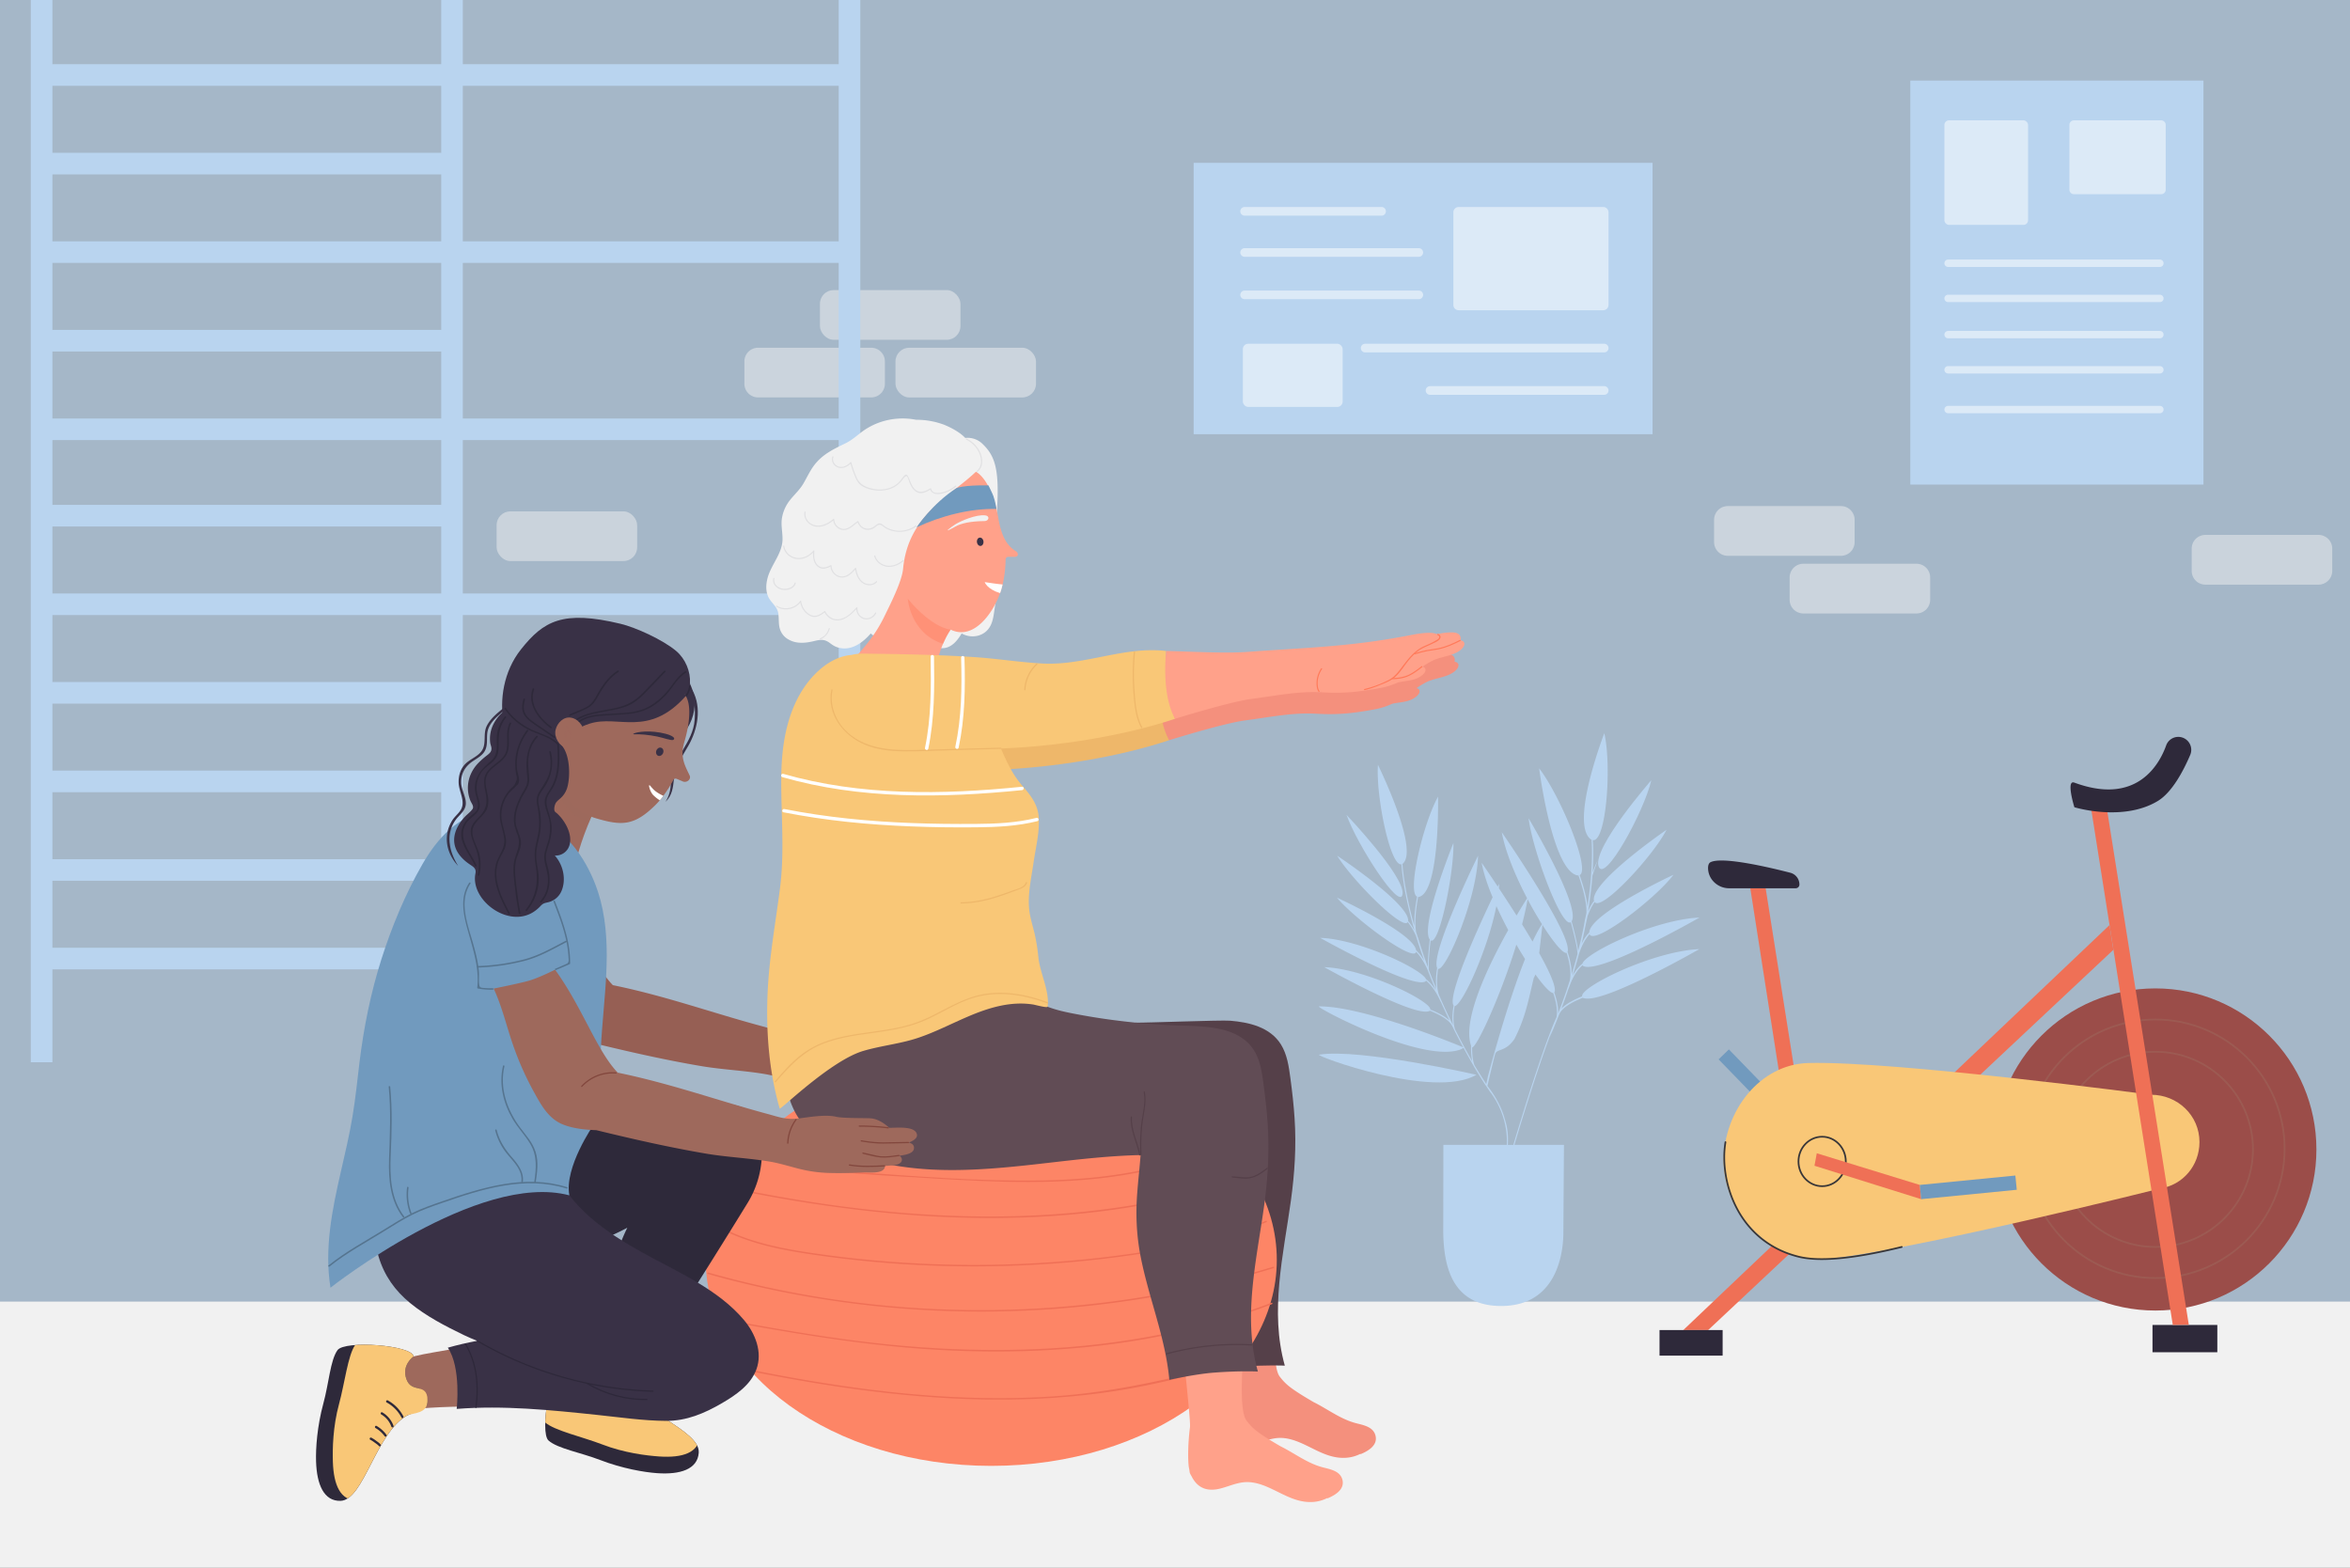 <svg xmlns="http://www.w3.org/2000/svg" xmlns:xlink="http://www.w3.org/1999/xlink" width="5478.2" height="3654.1" viewBox="0 0 5478.2 3654.1">
  <rect x="0" y="0" width="5478.2" height="3654.1" fill="#808080" stroke="none"/>
  <defs>
    <style>
      .cls-1 {
        fill: none;
      }

      .cls-2 {
        isolation: isolate;
      }

      .cls-12, .cls-3 {
        fill: #b9d4ef;
      }

      .cls-3 {
        opacity: 0.65;
      }

      .cls-14, .cls-4 {
        fill: #f1f1f1;
      }

      .cls-5 {
        fill: #719abe;
      }

      .cls-6 {
        fill: #ef7056;
      }

      .cls-7 {
        fill: #9b4d49;
      }

      .cls-28, .cls-31, .cls-8 {
        fill: #9e695c;
      }

      .cls-13, .cls-14, .cls-15, .cls-8 {
        opacity: 0.5;
      }

      .cls-31, .cls-8 {
        mix-blend-mode: multiply;
      }

      .cls-9 {
        fill: #2e293a;
      }

      .cls-10 {
        fill: #f9c777;
      }

      .cls-11 {
        fill: #383638;
      }

      .cls-13, .cls-23 {
        fill: #fff;
      }

      .cls-16 {
        fill: #965f54;
      }

      .cls-17 {
        fill: #eeb76a;
      }

      .cls-18 {
        fill: #f4907d;
      }

      .cls-19 {
        fill: #554049;
      }

      .cls-20 {
        fill: #fd8566;
      }

      .cls-21 {
        fill: #ffa18a;
      }

      .cls-22 {
        fill: #614c55;
      }

      .cls-24, .cls-27 {
        fill: #ff7a5a;
      }

      .cls-24 {
        opacity: 0.4;
      }

      .cls-25 {
        fill: #393146;
      }

      .cls-26 {
        fill: #e0e0e2;
      }

      .cls-29 {
        clip-path: url(#clip-path);
      }

      .cls-30 {
        clip-path: url(#clip-path-2);
      }

      .cls-31 {
        opacity: 0.2;
      }

      .cls-32 {
        fill: #55748f;
      }

      .cls-33 {
        fill: #2e283a;
      }

      .cls-34 {
        fill: #82473d;
      }
    </style>
    <clipPath id="clip-path">
      <path class="cls-1" d="M964.2,3161.8c-3.7-26.4-160.6-37.9-177.4-14.6s-20.1,77.2-33,124.3c-14.5,53.1-18,105-17,135.3,1.7,53.8,18.3,92.9,57.2,91.7,53.7-1.7,82.1-157.6,154.3-198.5,13.3-7.5,49.9-2.6,48.4-37.4-1.7-40.3-36.6-13.7-49.1-47.3S964.2,3161.8,964.2,3161.8Z"/>
    </clipPath>
    <clipPath id="clip-path-2">
      <path class="cls-1" d="M1311.1,3182.9c-26.6,1-53.9,156-32.4,175s74.7,27.8,120.3,45.4c51.4,19.8,102.7,28.6,132.9,30.7,53.7,3.7,94.3-8.9,97-47.7,3.7-53.6-148.5-97.6-181.8-173.6-6.2-14,2.4-49.9-32.3-52-40.3-2.3-17.4,35.1-52.1,44.1S1311.1,3182.9,1311.1,3182.9Z"/>
    </clipPath>
  </defs>
  <g class="cls-2">
    <g id="Layer_2" data-name="Layer 2">
      <g id="_Layer_" data-name="&lt;Layer&gt;">
        <rect class="cls-3" width="5478.2" height="3056.77"/>
        <rect class="cls-4" y="3034.1" width="5478.2" height="620.06"/>
        <g>
          <polygon class="cls-5" points="4162.3 2630.1 4006.3 2469.4 4030.3 2446.2 4186.2 2606.9 4162.3 2630.1"/>
          <polygon class="cls-6" points="4196.1 2812 4228.7 2783.3 4116 2070.6 4080.2 2070.6 4196.1 2812"/>
          <polygon class="cls-6" points="3924 3100.4 4917.6 2156.4 4926.5 2214.1 3982 3100.4 3924 3100.4"/>
          <path class="cls-7" d="M5399.9,2679.5c0,207.3-168.1,375.4-375.4,375.4S4649,2886.8,4649,2679.5,4817.1,2304,5024.5,2304,5399.9,2472.1,5399.9,2679.5Z"/>
          <path class="cls-8" d="M5024.5,2981.2c-167.3,0-303.4-136.1-303.4-303.4s136.1-303.3,303.4-303.3,303.3,136.1,303.3,303.3S5191.7,2981.2,5024.5,2981.2Zm0-602.7c-165.1,0-299.4,134.3-299.4,299.3s134.3,299.4,299.4,299.4,299.3-134.3,299.3-299.4S5189.6,2378.5,5024.5,2378.5Z"/>
          <path class="cls-8" d="M5024.5,2908.7c-126.6,0-229.6-102.9-229.6-229.5s103-229.5,229.6-229.5S5254,2552.6,5254,2679.2,5151,2908.7,5024.5,2908.7Zm0-455.1c-124.4,0-225.6,101.2-225.6,225.6s101.2,225.5,225.6,225.5S5250,2803.6,5250,2679.2,5148.8,2453.6,5024.5,2453.6Z"/>
          <rect class="cls-9" x="5017.8" y="3088.5" width="151.1" height="63.62"/>
          <path class="cls-10" d="M5014.6,2551.9s-598.5-79.2-799-74c-113,2.9-197.5,112.2-197.5,228.5,0,127.7,120.9,239.1,231.3,229.2,200-17.9,786.4-165.2,786.4-165.2h0c52.5-8,91.5-53.2,91.5-108.3C5127.3,2600.2,5076.4,2551.9,5014.6,2551.9Z"/>
          <polygon class="cls-6" points="5065.1 3088.5 5102.4 3088 4906.4 1853.2 4870.6 1858.9 5065.1 3088.5"/>
          <rect class="cls-9" x="3868.6" y="3100.4" width="147.1" height="59.62"/>
          <path class="cls-9" d="M4030.9,2070.6H4186a8.7,8.7,0,0,0,8.7-8.7h0a28.3,28.3,0,0,0-21.3-27.5c-46.8-12.1-156.9-38.2-185.5-24.8-5,2.3-6.5,8.5-6.1,16.1C3983.2,2051.1,4005.3,2070.6,4030.9,2070.6Z"/>
          <path class="cls-11" d="M4247.7,2767c-31.5,0-57.2-26.7-57.2-59.6s25.7-59.6,57.2-59.6,57.1,26.7,57.1,59.6S4279.2,2767,4247.7,2767Zm0-115.3c-29.4,0-53.2,25-53.2,55.7s23.8,55.7,53.2,55.7,53.1-25,53.1-55.7S4277,2651.7,4247.7,2651.7Z"/>
          <polygon class="cls-6" points="4235.2 2688.3 4475.2 2762.1 4478.5 2795.3 4229.8 2717.4 4235.2 2688.3"/>
          <polygon class="cls-5" points="4701.4 2773.4 4478.5 2795.3 4475.2 2762.1 4698.1 2740.2 4701.4 2773.4"/>
          <path class="cls-11" d="M4247.1,2937q-32.1,0-55.1-5.7c-143.5-36.1-186.8-179.2-171.6-269.3a1.9,1.9,0,0,1,2.2-1.6,2,2,0,0,1,1.7,2.3c-14.9,88.6,27.6,229.3,168.7,264.7,48.7,12.3,129.4,4.6,239.8-22.7a2,2,0,0,1,2.4,1.5,2,2,0,0,1-1.4,2.4C4357.1,2927.5,4294.6,2937,4247.1,2937Z"/>
          <path class="cls-9" d="M4835.7,1881.7s112.6,34.6,194.2-14.4c33.6-20.2,60.1-70.7,75.8-107.5a30.2,30.2,0,0,0-27.7-42.1h0a30,30,0,0,0-28.3,19.8c-15.7,43.8-68.1,140.8-214.1,86.8C4815.5,1816.8,4835.7,1881.7,4835.7,1881.7Z"/>
        </g>
        <g>
          <rect class="cls-12" x="4453.2" y="187.8" width="683.4" height="941.77"/>
          <rect class="cls-13" x="4532.7" y="280.5" width="195" height="243.69" rx="10.6"/>
          <path class="cls-13" d="M5038,452.7H4834.7a10.5,10.5,0,0,1-10.6-10.6v-151a10.6,10.6,0,0,1,10.6-10.6H5038a10.7,10.7,0,0,1,10.6,10.6v151A10.6,10.6,0,0,1,5038,452.7Z"/>
          <path class="cls-13" d="M5035,622.3H4541.3a8.7,8.7,0,0,1-8.6-8.7h0a8.7,8.7,0,0,1,8.6-8.6H5035a8.6,8.6,0,0,1,8.6,8.6h0A8.6,8.6,0,0,1,5035,622.3Z"/>
          <path class="cls-13" d="M5035,704.2H4541.3a8.6,8.6,0,0,1-8.6-8.6h0a8.7,8.7,0,0,1,8.6-8.6H5035a8.6,8.6,0,0,1,8.6,8.6h0A8.5,8.5,0,0,1,5035,704.2Z"/>
          <path class="cls-13" d="M5035,788.6H4541.3a8.6,8.6,0,0,1-8.6-8.6h0a8.7,8.7,0,0,1,8.6-8.6H5035a8.6,8.6,0,0,1,8.6,8.6h0A8.5,8.5,0,0,1,5035,788.6Z"/>
          <path class="cls-13" d="M5035,870.6H4541.3a8.7,8.7,0,0,1-8.6-8.6h0a8.6,8.6,0,0,1,8.6-8.6H5035a8.5,8.5,0,0,1,8.6,8.6h0A8.6,8.6,0,0,1,5035,870.6Z"/>
          <path class="cls-13" d="M5035,963.3H4541.3a8.7,8.7,0,0,1-8.6-8.6h0a8.6,8.6,0,0,1,8.6-8.6H5035a8.5,8.5,0,0,1,8.6,8.6h0A8.6,8.6,0,0,1,5035,963.3Z"/>
        </g>
        <g>
          <rect class="cls-12" x="2782.6" y="379.6" width="1069.8" height="632.54"/>
          <path class="cls-13" d="M3737.2,723.2H3400.4a12.4,12.4,0,0,1-12.4-12.4V494.9a12.5,12.5,0,0,1,12.4-12.4h336.8a12.5,12.5,0,0,1,12.5,12.4V710.8A12.4,12.4,0,0,1,3737.2,723.2Z"/>
          <rect class="cls-13" x="2897.3" y="801.3" width="232.6" height="147.28" rx="12.4"/>
          <path class="cls-13" d="M3220.6,502.7H2901.4a10.1,10.1,0,0,1-10.1-10.1h0a10.1,10.1,0,0,1,10.1-10.1h319.2a10.1,10.1,0,0,1,10.1,10.1h0A10.1,10.1,0,0,1,3220.6,502.7Z"/>
          <path class="cls-13" d="M3307.4,598.6h-406a10.1,10.1,0,0,1-10.1-10.1h0a10.1,10.1,0,0,1,10.1-10h406a10.1,10.1,0,0,1,10.1,10h0A10.1,10.1,0,0,1,3307.4,598.6Z"/>
          <path class="cls-13" d="M3307.4,697.4h-406a10.1,10.1,0,0,1-10.1-10h0a10.1,10.1,0,0,1,10.1-10.1h406a10.1,10.1,0,0,1,10.1,10.1h0A10.1,10.1,0,0,1,3307.4,697.4Z"/>
          <path class="cls-13" d="M3739.6,821.5H3182.4a10.1,10.1,0,0,1-10.1-10.1h0a10.1,10.1,0,0,1,10.1-10.1h557.2a10.1,10.1,0,0,1,10.1,10.1h0A10.1,10.1,0,0,1,3739.6,821.5Z"/>
          <path class="cls-13" d="M3739.6,920.3h-406a10.1,10.1,0,0,1-10.1-10.1h0a10.1,10.1,0,0,1,10.1-10.1h406a10.2,10.2,0,0,1,10.1,10.1h0A10.1,10.1,0,0,1,3739.6,920.3Z"/>
        </g>
        <g>
          <g>
            <g>
              <path class="cls-12" d="M3434.7,2483.7v.2h0c10,17.2,25.5,41.5,25.5,41.5,1.4,2.2,11.1,16.2,13.4,19.8,0,0,42.3,49.7,39,123.5H3364.7l-.3,205.7c1.7,75.5,19.3,169.9,134.9,169.9,117.5,0,143.4-100.9,145.1-165.8l1.4-209.8H3530.4c3.5-12.2,51.5-173.5,87-264.8l-4.8,14q9.6-21.9,18-43.1h0c1.4-3.6,4-9.9,3.9-10h.1c7.4-18.4,37.9-32.1,55-38.9,1.5,1,4.1,1.3,7.5,1.7,53.8,5.7,264.3-115.2,264.3-115.2-110.1,5-278.4,88.7-273.2,110.1-13.9,5.6-36.2,15.8-48.4,28.7,6.2-16.4,11.8-32.4,17-47.8h.4c10.2-31.4,24-46.7,31.8-53.3,1.1,1.9,3.9,3.1,8.6,3.6,53.8,5.7,264.2-114.9,264.2-114.9-105.8,4.8-265.6,82.5-273,107.5-5.3,4-14.1,12.4-22.8,28.4,5.1-16.4,9.6-32.2,13.7-47.3h.1c.1-.4.1-.8.2-1.3l.6-2.2h.1c7.6-23.3,17.1-37.7,24.8-46.3,10.2,27.1,153.9-83,195.6-138.5,0,0-191.7,89.2-196.1,133.2a4.9,4.9,0,0,0-.1,1.2c-5.6,5.9-11.6,13.1-18,26.6,5.3-22,8.7-41.4,13.6-62.6-.1,0-.3.2-.1-.5,4.7-13.7,10.2-24.7,17-34.4,16,22.7,136-106.9,167.5-168.3,0,0-172.1,117.9-169.5,163a18.2,18.2,0,0,0,.8,4.5l-1.2-.9a130.9,130.9,0,0,0-12.9,23.2c.3-1.4.5-2.9.7-4.3,4.8-29.8,7.7-56.2,9.3-78.4l11.9-35a255.5,255.5,0,0,0-11.4,27.5c2.9-45.5.6-72.3.3-75.5,31.6,5.6,44.5-172.9,27-249.3,0,0-75.1,194.4-36.6,242.4,2.8,3.5,5.6,5.7,8.2,6.6H3710c.1.9,3.3,35.5-2.1,95.7h0c-1.6,17.6-3.9,37.3-7.3,59-2.4-25-11.9-54.9-18.2-72.8,26.2-12.3-44.8-184.6-94.4-249,0,0,27.6,218,82,247,3.9,2,7,2.8,9.6,2.7,7.6,21.7,19.8,60.9,18.6,87.1-.7,4.2-2,9.6-2.8,13.9l-.6,1.3h.1c-3.2,20.5-9.1,46.8-15.9,73.5-2.3-18.4-10.3-50.7-15.3-68.8.3-.5.7-1.4,1-2,16.9-39.6-101.3-238.3-101.3-238.3,8.7,73.1,76.8,257,98.3,242.3,6.1,22.4,16.3,62.1,15.5,74.7-4,15.1-8.4,30.7-13.4,46.9.2-19.5-5.4-40-9.7-52.6a13,13,0,0,0,.8-5.8c-1-51.8-154-272.9-154-272.9,8.1,45.5,32.3,102.9,59,153.9-3.9,6.1-12.9,20.5-24.5,40.2-14.5-22.9-28.8-44.7-41.3-63.6.3-3.5.5-7,.6-10.3l-3.2,6.4c-21.8-32.9-37.5-55.5-37.5-55.5,4.2,23.7,13.4,51.5,25.5,80.5-30.8,64.6-97.2,209.4-92.9,246.5.4,2.9,1,4.8,2,5.9-1.8,9.3-4.4,28.2-1.6,45.4-12.2-24.6-23.1-48.3-32.9-71.1-6.4-20-4-45.1-1.6-59.9,17.8,5.2,90.2-161.9,93.1-263.8,0,0-102.5,208-96.8,256.3a18.1,18.1,0,0,0,1.4,5.4c-2,11.7-4.2,30.9-1.6,49.1-6.3-15-12-29.5-17.4-43.5-2.3-11.7,1.4-48.9,3.8-69.8,20.2,13.4,54.9-158.8,53.1-227,0,0-75.7,186.6-56.2,223.3l1.1,1.8c-2,16.9-4.8,46.9-4.4,64.1-9.2-24.7-16.9-47.8-23-68.5h0l-.5-.9c-1.2-4-2.9-8.8-4-12.7-4.4-24.3,1-61,4.8-81.4,2.2.2,4.7-.7,7.8-2.6,42.8-27.7,38.6-231.1,38.6-231.1-34.1,60.6-72.8,222-48.9,233.1-3.1,16.8-7.4,44.7-6.3,68.1-25-89.5-27.6-142.8-27.7-143.9h-1.2c2.1-.9,4.1-3,6.1-6.3,26.7-45.2-62.1-225.2-62.1-225.2-5.2,71.4,28.5,237.5,54.8,231.8.2,4.5,3.5,60.1,29.1,150.2l1.2,3.9a145.4,145.4,0,0,0-14-21.3l-.9.7a13.2,13.2,0,0,0,.2-4.1c-3.6-42-165.4-149.4-165.4-149.4,34.7,56.8,153.7,176,164.5,154.6a156.5,156.5,0,0,1,19.1,32.1c.2.6.4.9.3.9h0c6.3,20.6,11.9,37.2,19.2,57.6a111.6,111.6,0,0,0-19.1-25l-.3-1.2c-9.3-40.9-184.3-121.3-184.3-121.3,42.7,51.1,179.3,151.7,184.6,126.3,7.6,7.9,17.6,21.2,27.1,42.8h0l.8,2a3.4,3.4,0,0,0,.4,1.2h0c5.4,14,11.3,28.7,17.7,43.9-9.4-14.8-18-22.5-23-26.2-9.6-23.1-155.8-93.3-246.7-96.2,0,0,194.9,109.4,240.1,103.3,3.9-.6,6.1-1.8,6.8-3.5,7.5,6,21.3,20.1,34,49.2l.3-.2c6.4,14.4,13.2,29.1,20.6,44.3-12.1-11.8-32.4-21-45-26,1.7-20-152.6-95.7-247.2-98.8,0,0,195,109.5,240.2,103.4,2.8-.3,4.8-.9,6-1.9,15.5,6.2,43.4,18.8,51.7,35.1h.1c1.1,2.4,3.1,6.4,4.8,9.8.1.1-.1-.1,0,.1h0q10,19.8,21.1,40.3c-18.8-7.8-232.9-96.1-336.2-95.4-12.3.1,243.7,135.9,331.8,99.7l5-3.2Q3422.6,2462.7,3434.7,2483.7Zm81.2-315.7c-46.2,82.5-107.8,209.7-86.6,269.5-.3,10.4,0,24,2.7,36.4-14.6-25.5-27.9-50.4-40-74.4-6.2-18.3-3.1-42.9-1.1-54.3,17.1-.2,77.5-131.4,97.4-233.2C3496.7,2130.7,3506.1,2149.6,3515.9,2168Zm45.2-71.7c11,20.9,22.5,40.6,33.5,58-7.2,10.8-14.6,24.6-22,40.6-7.8-13.2-16-26.8-24.4-40.2C3553.4,2134.5,3557.8,2114.9,3561.1,2096.3Zm62.2,217.1c.9-1.2,1.4-3.2,1.3-6.3-.3-15.3-15.4-47.5-36.5-85.3l7.6-65.7c25.5,40.3,48.1,67.3,56.2,65,5.1,15.8,11.9,42.7,7.6,64.2q-11.7,36.9-27.1,76.8C3632.9,2343.5,3626.8,2323.4,3623.3,2313.4Zm-116.9,289.7c-7-22.6-19.8-47.4-39-71.9,0,0,16.1-69.2,18.4-75.1,4.7-12,23.5-3.6,44.7-34.3,24.7-48.6,31.8-86.3,44.7-141.4l4.2-8.7c18.9,26.3,34.4,43,41.3,43,4.1,11.7,11.2,36.5,7.9,56-36.5,80.6-100.1,295.5-100.8,297.9l.3.2h-13c1.2-24.4-1.1-41.3-7-59.7Zm-74.6-161.5c10.6.1,66.3-119.7,103-239.6,6.8,11.7,13.6,22.9,20.3,33.5-40.5,101.2-78.5,243.4-86.8,274.6-1.5,8.1-2,9.8-3.7,16.9-9.4-15-19.1-29.8-27.6-44.4C3432.6,2469.9,3431.6,2454,3431.8,2441.6Z"/>
              <path class="cls-12" d="M3849.5,1818.7c-16.8,72.7-110.5,244.5-123.2,199.9S3849.5,1818.7,3849.5,1818.7Z"/>
            </g>
            <path class="cls-12" d="M3269.6,2084c-5.2,41.8-107-116.9-130.6-184.4C3139,1899.6,3274.8,2042.2,3269.6,2084Z"/>
          </g>
          <path class="cls-12" d="M3074.9,2458.5c94.9-15.4,366.9,46.9,366.9,46.9C3342,2563.6,3063.4,2460.3,3074.9,2458.5Z"/>
        </g>
        <rect class="cls-14" x="1157.7" y="1192" width="327.6" height="115.86" rx="32"/>
        <path class="cls-14" d="M5404.8,1362.8H5141.1a31.9,31.9,0,0,1-31.9-32v-51.9a31.9,31.9,0,0,1,31.9-32h263.7a32,32,0,0,1,32,32v51.9A32,32,0,0,1,5404.8,1362.8Z"/>
        <g class="cls-15">
          <rect class="cls-4" x="1911.4" y="676.2" width="327.6" height="115.86" rx="32"/>
          <path class="cls-4" d="M2030.9,926.4H1767.2a31.9,31.9,0,0,1-31.9-31.9V842.6a31.9,31.9,0,0,1,31.9-32h263.7a31.9,31.9,0,0,1,31.9,32v51.9A31.9,31.9,0,0,1,2030.9,926.4Z"/>
          <rect class="cls-4" x="2087.5" y="810.6" width="327.6" height="115.86" rx="32"/>
        </g>
        <g class="cls-15">
          <path class="cls-4" d="M4291.5,1295.6H4027.8a32,32,0,0,1-32-32v-51.9a32,32,0,0,1,32-32h263.7a31.9,31.9,0,0,1,31.9,32v51.9A31.9,31.9,0,0,1,4291.5,1295.6Z"/>
          <path class="cls-4" d="M4467.6,1430H4203.9a32,32,0,0,1-32-32v-51.9a32,32,0,0,1,32-32h263.7a31.9,31.9,0,0,1,31.9,32V1398A31.9,31.9,0,0,1,4467.6,1430Z"/>
        </g>
        <path class="cls-12" d="M122.2,2476.1V2259.6h906.4v216.5h50.3V1433.7h876.2v166.2h50.4V0h-50.4V149.6H1078.9V0h-50.3V149.6H122.2V0H71.8V2476.1ZM1078.9,200h876.2V562.6H1078.9Zm0,412.9h876.2V975.5H1078.9Zm0,412.9h876.2v357.6H1078.9ZM122.2,200h906.4V356.1H122.2Zm0,206.5h906.4V562.6H122.2Zm0,206.4h906.4V769H122.2Zm0,206.5h906.4V975.5H122.2Zm0,206.4h906.4v151.1H122.2Zm0,201.5h906.4v156.1H122.2Zm0,206.4h906.4v156.1H122.2Zm0,206.5h906.4v156.1H122.2Zm0,206.5h906.4v156.1H122.2Zm0,206.4h906.4v156.1H122.2Z"/>
        <g>
          <path class="cls-16" d="M2124.5,2436.1c-9-15.8-49.2-10.9-63-11.2,0,0-19.4-19.5-41.6-22-10.8-1.2-65.3.2-82.3-3.8-24.8-5.7-60.3.5-85.3,3.7-31.5,4-46.5-2.8-76.8-10.9-55.2-14.8-109.7-31.8-164.4-48.1-60.3-18-120.9-34.9-182.5-47.4-48.4-49.9-82.9-153.1-146.1-240.1,0,0-38.7,19.6-62.4,26.1s-80.8,18-80.8,18c19.9,42.3,29.9,87.3,45.1,131.2a716.5,716.5,0,0,0,49.7,111.4c17,30.7,34.3,62,68.8,75,23.5,8.8,49.8,11.4,75.8,12.4,84.6,20.6,169.7,40.1,255.5,54.6,49.2,8.4,99.3,10.3,148.5,18.6,23.8,4.1,46.7,11.4,70.1,17.2a321,321,0,0,0,68.3,9.4c27.3.8,54.7-.2,82-1.3,12-.5,44.8,4.2,48.3-12.9a3,3,0,0,0-.2-2.1l11.8-1c6.4-.6,13.2-.7,19.3-3.2s10.2-7.1,8.2-13.2a11.5,11.5,0,0,0-5.5-6.5c13-1.8,31.8-4.7,33.9-15.8,1.7-9-4.4-13.2-11.7-14.9C2118.8,2454.6,2130.9,2447.3,2124.5,2436.1Z"/>
          <g>
            <g>
              <path class="cls-17" d="M2324.7,1794.3c129.9-5.1,281.5-29.2,400.8-68.9-29.3-70.9-20.7-158-20.7-158-97.5-11.6-190.4,34.2-287.7,29.2-30.8-1.6-61.6-5.2-92.4-8.6Z"/>
              <path class="cls-18" d="M3397.8,1545.6c-1.9-2-4.5-2.7-7.2-3.1a13.2,13.2,0,0,0,0-9c-3.5-8.9-14.4-9.6-22.5-9.5a163,163,0,0,0-31.9,4.1l-.7-.3c-10.2-3.8-23.1-2.8-33.7-1.8s-23.3,3.5-34.9,5.8c-24.4,4.7-48.8,8.7-73.4,12.3-100.1,14.6-199.7,18-300.6,25.5-51.7,3.8-136.3-1.2-188.1-2.2,0,0-12.4,99.3,20.7,158,0,0,126.4-39.3,176.3-46,65.1-8.7,111.6-18.7,166.9-15.7,51.2,2.8,85.7-.9,136.8-10.4a170.6,170.6,0,0,0,39.9-12.8l4.3-.9c13.7-2.5,28.5-3.3,41.3-9.2,6.3-2.9,21.9-13,17.6-22-1.3-2.5-3.7-3.8-6.5-4.3a181.9,181.9,0,0,1,24.3-14.6c20.6-9.8,46.1-9.9,64.4-24.4C3395.8,1561.1,3403.8,1552.1,3397.8,1545.6Z"/>
            </g>
            <path class="cls-18" d="M3206.7,3347.4c-4.8-22.1-29.4-25.5-46.8-30.2-35.8-9.6-64.6-32.5-97.8-48.9-55.6-32.5-65.1-41.8-78.7-59.2-20.3-25.8-7.5-141.2-7.4-189.2H2833.5c5.8,74,19.4,190.3,17.6,204.1-5.3,40.2-4.9,81.5-2.4,94.3.7,3.3,1.2,6.6,1.7,10s3,7,4.7,10.4c13.7,27.2,36.1,35.3,64.8,28.6,18.6-4.4,36.7-12.9,55.7-15,24.2-2.7,46.8,6.2,68,16.3,30,14.3,58.1,31.4,92.8,29.6a85.9,85.9,0,0,0,34.6-9.1,1.7,1.7,0,0,0,1.7.2C3188.7,3382.5,3211.6,3369.7,3206.7,3347.4Z"/>
            <path class="cls-19" d="M3017.9,2607.4c-2-31.5-5.6-62.9-9.8-94.2-3.6-26.9-7.4-55-22-78.5-25.3-40.5-74-51.7-118.4-55.4-22-1.8-198.6,5.2-220.6,4.5l154.5,816.1c20-4.1,59.4-11.6,90.3-14,62.3-4.8,103.2-2.5,103.2-2.5-35.5-126.7-3.5-257.3,14.1-384.1C3018,2735.5,3022.2,2671.8,3017.9,2607.4Z"/>
            <g>
              <ellipse class="cls-20" cx="2310.8" cy="2936.8" rx="665.6" ry="480.2"/>
              <path class="cls-6" d="M1757.2,2684.5c59.2,29.9,124.8,40.9,190.3,46.9,76,7,152.3,11,228.4,15.6,148.1,8.8,297.8,16,444.9-8.1,79.1-12.9,156.5-35.1,229.1-69.4,1.9-1,.2-3.8-1.7-2.9-130.3,61.7-274.8,82.5-417.8,85.1-147.8,2.6-296.2-9.7-443.5-20.4-78-5.7-157.2-14-228-49.7-1.9-1-3.6,1.9-1.7,2.9Z"/>
              <path class="cls-6" d="M1695.5,2769.6c313.2,65.1,637.7,95.9,955,41.7a1722.5,1722.5,0,0,0,259-65.2c2-.7,1.1-3.9-.9-3.2-301.2,101.9-624.6,110.8-937.8,70.3-92.1-11.8-183.5-28-274.4-46.9-2.1-.4-3,2.8-.9,3.3Z"/>
              <path class="cls-6" d="M1661.2,2853.7c68,40.7,145.8,57.4,223.2,69.2a2594.6,2594.6,0,0,0,259.4,25.9,2588.2,2588.2,0,0,0,526.9-28c95.8-15,192.2-33.6,281.7-72.1,2-.8.3-3.7-1.7-2.8-79.8,34.3-165,52.3-250.3,66.7a2549.8,2549.8,0,0,1-258.6,30.3,2585.4,2585.4,0,0,1-520.2-18c-89-12.2-180.4-27.2-258.7-74.1-1.8-1.1-3.5,1.8-1.7,2.9Z"/>
              <path class="cls-6" d="M1650,2969.6c333.9,94.1,688,112.6,1030,54.7a2319.3,2319.3,0,0,0,288.7-68.2c2.1-.6,1.2-3.9-.8-3.2-333.2,101.3-688.5,126.9-1032.8,74.8a2319.8,2319.8,0,0,1-284.2-61.4c-2-.5-2.9,2.7-.9,3.3Z"/>
              <path class="cls-6" d="M1669.8,3075.3c173.2,31.6,346.6,62.1,522.8,71.5,166,9,333.5,1.6,497.1-29.3a1610.2,1610.2,0,0,0,275.3-77.4c2-.8,1.2-4-.8-3.3-316.4,120.8-663.1,130.4-995.5,85.1-99.9-13.6-199-31.7-298.1-49.8-2.1-.4-3,2.8-.8,3.2Z"/>
              <path class="cls-6" d="M1724.1,3191.2c302.6,62,617.1,100.6,923.6,43,88.5-16.6,175.5-40.7,262.2-64.8a1.7,1.7,0,0,0-.9-3.2c-151.9,42.1-303.2,79.4-461.1,89.3-155.6,9.8-311.8-.8-465.9-22.4-86.1-12.1-171.7-27.7-257-45.2-2.1-.4-3,2.8-.9,3.3Z"/>
            </g>
            <path class="cls-21" d="M3129.6,3450.4c-4.8-22.1-29.5-25.5-46.8-30.2-35.9-9.6-64.6-32.5-97.8-48.9-55.7-32.5-65.1-41.8-78.7-59.2-20.4-25.8-7.5-141.2-7.4-189.2H2756.4c5.8,74,19.4,190.3,17.6,204.1-5.3,40.2-4.9,81.5-2.4,94.3.7,3.3,1.2,6.6,1.6,10s3,7,4.8,10.4c13.6,27.2,36.1,35.3,64.8,28.6,18.6-4.4,36.7-12.9,55.6-15,24.3-2.7,46.9,6.2,68,16.3,30.1,14.3,58.2,31.3,92.9,29.6a85,85,0,0,0,34.5-9.1,1.9,1.9,0,0,0,1.8.2C3111.6,3485.5,3134.4,3472.7,3129.6,3450.4Z"/>
            <path class="cls-22" d="M2955.2,2621.1c-2-31.5-5.6-62.8-9.8-94.1-3.6-26.9-7.4-55-22.1-78.5-25.2-40.5-73.9-51.7-118.3-55.4-29.8-2.5-59.7-2.3-89.5-4-32.9-1.9-65.8-4.7-98.5-8.6q-52.4-6.1-104.1-15.8c-27.9-5.2-56.4-10.9-82.3-22.8a137.1,137.1,0,0,1-33.4-20.7c-9.9-8.4-17.2-19.5-27.6-27.3-22.2-16.7-546.9,82.8-547.3,90.1a573.6,573.6,0,0,0,4.2,113.4c4.5,32.8,11.5,65.8,27.1,95.3,30.5,57.9,95.2,86.4,154.7,105.3,141.2,45,292.1,29.2,436.6,12.5,71.1-8.2,142.4-16.4,214-18-2.2,28.8-5.5,57.5-7.7,86.4-4,49.6-2.1,98.3,7.2,147.2,18.7,97.8,58.4,190.8,67.5,290.4,0,0,60.2-13.5,103.3-16.8,62.3-4.8,103.1-2.6,103.1-2.6-35.4-126.6-3.4-257.3,14.2-384C2955.3,2749.2,2959.5,2685.6,2955.2,2621.1Z"/>
            <g>
              <path class="cls-4" d="M2325.2,1290.9c-.2-1.7-.6-3.3-.9-4.9l-.3-94.4c6.4-99.4-5-129.3-33.7-157a49.6,49.6,0,0,0-40.1-13.7c-10.6-11.3-27.9-21.8-48.5-30.5a184.2,184.2,0,0,0-66.2-11.9,162.4,162.4,0,0,0-83.8,5.7,158.1,158.1,0,0,0-35.7,17.6c-15,10.1-27.6,23-44,31-28.2,13.9-53.7,25.4-73.5,51-10.5,13.6-17.3,29.2-26,43.9s-21.6,25.9-32,39.4a91.7,91.7,0,0,0-17.7,40.8c-2.6,16.4,1.5,32.3,1.4,48.7-.2,34.9-28.6,61.3-35.8,94.5-2.8,12.5-3.2,25.8,1.6,37.9,5.8,15,21.2,23.5,24.1,39.8,2.4,13.6-.2,27.7,5.2,40.8s15.7,20.8,27.8,25.2c16.4,5.9,34,3.5,50.5-.4,14.8-3.5,23.9-5.2,36.9,4.5,6,4.5,11.8,8.5,19.2,10.5,30.4,8.7,57.2-10.8,76.1-32.8a69.4,69.4,0,0,0,52.5,16.5c22.9-2.4,47.8-30,68.9-12.7,13.7,11.3,23.3,29.4,43.1,30.5,22.5,1.2,37-16.7,47.5-34.3,19.6,11.2,46.2,8.7,61.4-9.4,11.4-13.5,13-32.2,15.5-48.9,3.2-20.7,6.2-41.4,7.7-62.3S2328.1,1312.5,2325.2,1290.9Z"/>
              <path class="cls-21" d="M2216.1,1467.7s-39.8,55.1-35.4,129.6c.3,5.5,3.3,37.7,12.8,47.5-19.3,5.2-24.7,4.9-44.6,5.9-71.3,3.4-144.4-22.1-191.5-75.3,2.3-3,8.7-14,8.7-14,52.5-53.4,76.7-85.1,97.1-127.8,9.3-19.3,39.3-77.3,42-107.5,11.5-124.9,107.8-167.5,169.8-226.4,0,0,36.1,15.8,52,107,6.7,38.6,17.4,63.6,41,78.1,7.1,4.4,6.4,13.4-3.1,13.2h-14.6a5.9,5.9,0,0,0-6,5.6c-.7,27.9-4.3,53.9-12.1,76.6C2315.8,1428.2,2270,1493.9,2216.1,1467.7Z"/>
              <path class="cls-23" d="M2337.3,1362.4c-.5,2.3-1.7,7-2.4,9.3l-1.3,4.5-2.2,6.4c-31-9.6-35.9-25.7-35.9-25.7C2328.2,1362,2337.3,1362.4,2337.3,1362.4Z"/>
              <path class="cls-4" d="M2227.1,1227.4c13.2-7.4,34.3-12.4,68.3-12.8,9.4-.1,13.1-11.6,1.7-13.2-21.2-2.9-58.2,13.4-69.4,20.4S2192.2,1247.2,2227.1,1227.4Z"/>
              <path class="cls-24" d="M2216.1,1467.7s-7.4,11.3-10.1,17c-2,4-7.6,16-7.6,16-76.7-24.2-82.2-104.8-82.2-104.8C2175,1466,2216.1,1467.7,2216.1,1467.7Z"/>
              <path class="cls-25" d="M2292.7,1262.1c.6,5.3-2.4,10-6.6,10.5s-8.2-3.5-8.8-8.9,2.3-10,6.6-10.5S2292.1,1256.7,2292.7,1262.1Z"/>
            </g>
            <path class="cls-5" d="M2136.6,1229.3c57.5-27.3,126.4-44.3,186.3-42.9,0,0-2.7-17.5-7.1-29.9-2.3-6.5-11.6-25-11.6-25-58.6-1.2-74.5,6.3-74.5,6.3C2172.8,1174.4,2136.6,1229.3,2136.6,1229.3Z"/>
            <path class="cls-26" d="M2279,1099.5c13.3-10.9,12.5-29.7,6.2-44.2a65.7,65.7,0,0,0-31.7-32.8c-1.5-.7-2.8,1.5-1.3,2.3a63.6,63.6,0,0,1,29.3,28.7c7,14.1,9,33.2-4.4,44.2-1.3,1.1.6,2.9,1.9,1.8Z"/>
            <path class="cls-26" d="M2134.6,1225c-20.7,15.2-50.3,16.4-71.8,2.1-3.4-2.3-6.8-6.4-11.2-6.9s-7.4,2.1-10.4,4.4c-6.6,5.1-12.8,8.9-21.6,7.5s-15.6-8-18.3-16.6a1.3,1.3,0,0,0-1.9-.8c-9.4,5.9-17.6,16-29,17.9-13.1,2.2-25.3-9.1-25.6-21.9a1.4,1.4,0,0,0-2.3-1c-11,9.5-25.4,17.4-40.4,15.1s-27-15.5-24.2-30.5c.4-1.7-2.2-2.4-2.5-.7-2.8,14.7,7.6,28.2,21.4,32.7,17.1,5.5,34.9-3.8,47.6-14.7l-2.2-.9a25.7,25.7,0,0,0,21.2,24.5c15.1,2.6,25.9-11,37.3-18.2l-1.9-.8c3.5,11.5,13.7,19.6,26,18.9a27.5,27.5,0,0,0,15.2-6.1c4.9-3.8,8.8-8.2,15.3-4.3,2.7,1.6,5.1,4,7.8,5.7,22.2,13.6,51.9,12.2,72.8-3.1,1.4-1,.1-3.3-1.3-2.3Z"/>
            <path class="cls-26" d="M1809.8,1414.2c19,11.9,45.1,6.3,57.8-12.1l-2.5-.7c1.8,13.7,9.3,26.3,21.4,33.2,13.8,8,25.9,1,37-8.1l-2.1-.3c7.3,13.8,19.7,22.1,35.7,19.6s30-15.9,41.4-28.3l-2.2-.9c-1.1,11.4,6,23.1,17.3,26.4s23.5-3,28.7-13.3c.8-1.5-1.5-2.8-2.3-1.3-4.6,9.2-15.4,15-25.7,12s-16.3-13.5-15.4-23.8c.1-1.1-1.5-1.7-2.3-.9-9.8,10.7-20.4,22.2-34.9,26.4-16.5,4.8-30.2-2.5-38-17.2a1.3,1.3,0,0,0-2.1-.2c-10.9,8.9-22.3,15.2-35.6,6.5-10.2-6.6-16.7-17.8-18.3-29.8a1.3,1.3,0,0,0-2.4-.6c-11.9,17.2-36.5,22.2-54.1,11.1-1.5-.9-2.8,1.4-1.4,2.3Z"/>
            <path class="cls-26" d="M1825.7,1273.4c2.3,15,14.8,26.8,29.6,29.3,16.4,2.9,32.5-5.3,42.9-17.6l-2.3-.9c-1.3,12.8-.6,27.2,9.9,36.2s21.5,4.8,32.1-.7l-2-1.1c0,13,9.7,24.7,22.6,27.3,15.5,3,27.6-9.6,36.9-20.2l-2.2-.5c2,13.4,7.2,28.4,19.9,35.4,10,5.5,23.1,5,31.1-3.6,1.1-1.3-.8-3.1-1.9-1.9-8.3,9-22.4,8.1-31.5.8s-13.3-19.8-15-31.4a1.3,1.3,0,0,0-2.2-.6c-8.1,9.1-18,20.2-31.3,19.8s-23.8-12.3-23.8-25.1a1.3,1.3,0,0,0-2-1.1c-11.2,5.8-23.1,8.8-32.1-2.4-6.9-8.8-6.9-20.3-5.9-30.9a1.3,1.3,0,0,0-2.2-.9c-9.7,11.5-24.8,19.5-40.3,16.9-14-2.4-25.6-13.4-27.8-27.5-.2-1.7-2.8-.9-2.5.7Z"/>
            <path class="cls-26" d="M2227.1,1132.3a74,74,0,0,1-26,14.1c-9.9,3-27.2,6.3-30.6-7.4a1.2,1.2,0,0,0-1.9-.7c-12.2,7.6-25.9,13.3-37.2.7-7.3-8.1-9.5-19-14.6-28.4-2.7-5-5.4-5.6-9.3-1.3s-7.3,9.9-11.7,14.3a53.5,53.5,0,0,1-13.6,10.1c-18.2,9.6-40.6,9.1-59.6,2.2-11.4-4.1-19.6-10.3-24.9-21.4s-9.6-24.1-13.1-36.5a1.3,1.3,0,0,0-2.2-.6c-6.5,7.3-16.5,12.9-26.5,10.3s-16.3-12.7-13.1-22.3c.6-1.6-2-2.3-2.5-.7-3.3,9.8,2.3,20.3,11.6,24.4,11.6,5.2,24.5-1.1,32.4-9.8l-2.2-.6a269.2,269.2,0,0,0,10.5,30.6c2.9,7.1,6.1,14.5,11.9,19.7,11.3,10.1,29.4,14.2,44.2,14.6s30.4-3.3,42.5-12.5a63.9,63.9,0,0,0,9.7-9.1c2.2-2.4,8.6-13.1,12.6-12.1,2.4.7,5.5,11.9,6.4,14.2a75.8,75.8,0,0,0,5.4,11.1c4,6.4,9.9,12.3,17.6,13.9,9.8,1.9,19-3.6,27-8.6l-1.9-.8c2.8,11.6,15.3,13.1,25.3,11.3a77.6,77.6,0,0,0,35.7-16.8c1.3-1.1-.6-3-1.9-1.9Z"/>
            <path class="cls-26" d="M1912.5,1490.6a38.6,38.6,0,0,0,22-25.3,1.4,1.4,0,0,0-2.6-.7,34.9,34.9,0,0,1-20.1,23.4c-1.6.7-.9,3.2.7,2.6Z"/>
            <path class="cls-26" d="M1802.7,1348c-3.2,14,8.8,25.1,21.8,26.9s27-3,30.6-15.7a1.4,1.4,0,0,0-2.6-.7c-3.1,11-16.3,14.8-26.4,13.9-11.8-1.1-23.8-10.7-20.8-23.7.3-1.6-2.2-2.3-2.6-.7Z"/>
            <path class="cls-26" d="M2104.5,1305.9c-10.4,8.9-24.6,14.9-38.6,12.2-11.8-2.3-22.5-10.9-25.5-22.8a1.4,1.4,0,0,0-2.6.7c3.3,12.8,14.7,22.1,27.4,24.6,14.9,2.9,30-3.3,41.2-12.8,1.3-1.1-.6-3-1.9-1.9Z"/>
            <path class="cls-10" d="M2718.6,1517.5c-97.5-11.6-190.3,34.2-287.7,29.2-52.1-2.7-103.8-11.1-155.9-14.7s-105.7-5.5-158.7-6.7c-30-.7-60-1.1-90-1.5-13.8-.2-27.9-.8-40.8,2.8-52.2,4.1-96.7,48.6-121.5,92.8-33.4,59.3-42.4,128.8-42.8,195.8-.5,85.6,8,169.8-2.9,255.1-10.4,81.5-25.3,161.8-28.9,244.1-3.9,90.7,3.1,182.2,28.2,269.8,1.1,3.8,119-112.1,194.9-134.5,42.3-12.5,86.6-16.5,128.5-30.7,40-13.5,77.5-33.2,116.3-49.7,47.9-20.5,100-36.3,152.5-27.5,2.8.5,31.7,8.2,32.2,4.9,5.5-35.3-18.1-79.8-21.4-115.5a441.8,441.8,0,0,0-7.4-48.6c-4.3-20.4-11.4-40.4-13.8-61.2-4.2-36.9,4.9-75.2,10.1-111.6,4.9-34.1,14.5-71,11.9-105.6-2.3-29.7-19.5-51.1-38.3-72.7-22.3-25.7-35.4-53.6-48.8-84.5a24,24,0,0,1-1.1-2.3c130.9-4.6,285.2-29,406.1-69.2C2710,1604.6,2718.6,1517.5,2718.6,1517.5Z"/>
            <path class="cls-17" d="M2333,1742.8l-197.7,5.4c-58.9,1.5-123.7-2.2-166.7-48.2-22.7-24.3-34.5-58.4-27.9-91.5.4-1.8-2.4-2.5-2.7-.7-11.4,56.3,27.5,106.5,77.4,127.7,28.9,12.3,60.5,15.6,91.5,15.9,35.2.3,70.5-1.5,105.7-2.5l120.4-3.3c1.8,0,1.8-2.9,0-2.8Z"/>
            <path class="cls-17" d="M2643.1,1519.7a545.7,545.7,0,0,0-.9,94.8c2.2,27.5,4.6,57.4,18,82,.9,1.7,3.4.2,2.5-1.4-13.9-25.7-16-57.3-18-85.9a535.1,535.1,0,0,1,1.3-89.5c.1-1.8-2.7-1.8-2.9,0Z"/>
            <path class="cls-17" d="M1808.4,2522.5c29.7-34.2,60.4-67.6,102.6-86.2,39.1-17.1,82-22.6,123.9-28.5s83.5-12.5,122.4-29.7c41.7-18.4,80-45.3,125-55.6,53.2-12.3,108.9-2.5,159.3,16.6,1.7.6,2.4-2.1.7-2.8-44-16.6-91.9-26.2-139.1-20.4s-85.3,29.1-126.1,49.6c-21,10.6-42.5,19.5-65.2,25.4-20.9,5.5-42.2,9-63.5,12.1-42.6,6.3-86.1,10.7-126.6,25.9a210.3,210.3,0,0,0-59.9,34.4c-20.5,17-38.1,37.2-55.5,57.2-1.2,1.4.8,3.4,2,2Z"/>
            <path class="cls-17" d="M2415.9,1546.9a89.5,89.5,0,0,0-28.2,60.9c-.1,1.8,2.7,1.8,2.8,0A86.2,86.2,0,0,1,2418,1549c1.3-1.3-.7-3.3-2.1-2.1Z"/>
            <path class="cls-17" d="M2391.4,2057.1c-3.6,12-22.3,15.4-32.5,19.3-12.6,4.6-25.3,9.1-38.1,13.1-26.2,8.1-53.1,13.7-80.5,13.7a1.4,1.4,0,1,0,0,2.8c30.2,0,59.8-6.7,88.4-16,14.4-4.7,28.6-10,42.7-15.3,8.9-3.4,19.7-6.7,22.8-16.9.5-1.7-2.2-2.5-2.8-.7Z"/>
            <path class="cls-21" d="M3411.6,1495.7c-1.9-2-4.5-2.7-7.2-3.1a12.4,12.4,0,0,0-.1-8.9c-3.4-9-14.3-9.7-22.4-9.6a170.9,170.9,0,0,0-31.9,4.1c-.3,0-.4-.2-.7-.3-10.2-3.8-23.1-2.8-33.7-1.8s-23.3,3.6-34.9,5.8c-24.3,4.7-48.8,8.7-73.4,12.3-100.1,14.6-199.7,18-300.6,25.5-51.7,3.8-136.3-1.2-188.1-2.2,0,0-12.4,99.4,20.7,158,0,0,126.4-39.3,176.2-46,65.2-8.7,111.7-18.7,167-15.7,51.2,2.9,85.7-.9,136.8-10.4a170.6,170.6,0,0,0,39.9-12.8l4.3-.9c13.7-2.5,28.5-3.3,41.3-9.2,6.3-2.9,21.9-13,17.6-21.9a8.4,8.4,0,0,0-6.4-4.4,164.9,164.9,0,0,1,24.2-14.5c20.6-9.9,46.2-10,64.4-24.5C3409.6,1511.2,3417.6,1502.3,3411.6,1495.7Z"/>
            <path class="cls-19" d="M2719.9,3157.1a633.7,633.7,0,0,1,197.7-20.8c1.8.1,1.8-2.7,0-2.8a635.1,635.1,0,0,0-198.4,20.8c-1.8.5-1.1,3.3.7,2.8Z"/>
            <path class="cls-19" d="M2661.1,2691.3a431.1,431.1,0,0,1,2.5-74.5c3-23.7,9.8-47.5,5.2-71.5-.3-1.8-3.1-1-2.8.8,4.8,24.4-2.6,49.1-5.5,73.3a421,421,0,0,0-2.2,71.9c.1,1.8,2.9,1.8,2.8,0Z"/>
            <path class="cls-19" d="M2658.4,2691.8c-5.6-29.5-21.6-57.4-19.6-88.2.1-1.8-2.8-1.8-2.9,0-2,31.1,14.1,59.1,19.8,89,.3,1.8,3.1,1,2.7-.8Z"/>
            <path class="cls-19" d="M2953.5,2722.1c-10.8,8.3-22.2,16.9-35.5,20.7-7.1,2-14.2,1.9-21.5,1.3l-24-2.1c-1.8-.2-1.8,2.7,0,2.8,15,1.3,31.5,4.9,46.3.7s25.1-12.5,36.1-20.9c1.5-1.1.1-3.6-1.4-2.5Z"/>
            <path class="cls-27" d="M3181.4,1608.7a233.9,233.9,0,0,0,34.6-11.5c9.6-3.9,19.7-7.6,28.5-13.2,17-10.8,27.6-31.1,40.5-46.2,7-8.2,14.6-16,23.5-22.1s19.5-9.8,29.5-14.7c5.6-2.8,17.7-7.2,19.8-14.2,1.3-4.5-1.9-7.8-5.9-9.1-1.6-.5-2.3,2.1-.7,2.6,5.3,2.4,4.3,5.4,2.1,8.6a35.5,35.5,0,0,1-4.7,3.2l-5.3,3.1c-3.9,2.2-8,4.2-12.2,6.1-7.8,3.5-15.7,6.6-22.9,11.4-13.4,8.9-24,21.4-33.8,34-11.1,14.2-20.9,30.1-37.4,38.5a257.7,257.7,0,0,1-56.3,20.9c-1.6.4-.9,3,.7,2.6Z"/>
            <path class="cls-27" d="M3403.2,1491.7c-16.4,8.4-33.5,15.9-51.7,19.6-9.1,1.8-18.3,2.5-27.3,4.4s-17.9,4.4-26.7,7c-1.6.5-.9,3.1.7,2.6,9.4-2.8,18.9-5.6,28.6-7.5s18.3-2.4,27.3-4.4c17.7-3.8,34.4-11.2,50.4-19.4,1.6-.8.2-3.1-1.3-2.3Z"/>
            <path class="cls-27" d="M3313.8,1553c-9.3,7.2-18.7,14.4-29.3,19.6s-24.8,7.7-38,7.9a1.4,1.4,0,0,0,0,2.7c12.9-.3,25.4-1.9,37.2-7.3s21.5-13,31.5-20.6c1.3-1,0-3.3-1.4-2.3Z"/>
            <path class="cls-27" d="M3075.8,1610.4c-3-3.6-3.6-8.9-3.9-13.4a58.3,58.3,0,0,1,.4-13.2,60.6,60.6,0,0,1,9.6-24.2c1-1.4-1.3-2.7-2.3-1.3a62.1,62.1,0,0,0-10.1,26.9,61.1,61.1,0,0,0,0,14.8c.6,4.5,1.5,8.8,4.4,12.3,1.1,1.3,3-.6,1.9-1.9Z"/>
            <path class="cls-23" d="M2169.4,1530.6c1.2,71.1,1.5,142.7-13.1,212.6-1,5,6.6,7.1,7.7,2.1,14.6-70.6,14.5-142.9,13.3-214.7-.1-5.1-8-5.1-7.9,0Z"/>
            <path class="cls-23" d="M2240.5,1532.9c2,69.6,1.2,139.6-13.5,207.9-1,4.9,6.6,7,7.7,2.1,14.8-69,15.7-139.7,13.6-210-.1-5-8-5.1-7.8,0Z"/>
            <path class="cls-23" d="M1823.7,1811.5c181.4,52,372.7,49.1,558.9,30.3,5-.5,5.1-8.4,0-7.9-185.5,18.8-376,21.8-556.8-30-4.9-1.4-7,6.2-2.1,7.6Z"/>
            <path class="cls-23" d="M1826.4,1893.5c98.5,19.4,198.5,29.1,298.7,32.9,50.2,2,100.5,2.6,150.7,2.1,47.9-.4,95.9-2.7,142.5-14.4,4.9-1.2,2.8-8.9-2.1-7.6-46.8,11.7-94.9,13.8-142.9,14.1s-98.8-.1-148.2-2.1c-99.5-3.8-198.8-13.3-296.6-32.6-5-1-7.1,6.7-2.1,7.6Z"/>
          </g>
          <g>
            <path class="cls-21" d="M1337.7,2972.6c-1.9,91.9-12.9,154.1-5.1,193.1,7.3,36.3,110.6,44,115.3,6.7,7.8-60.9,23.8-128.8,39.1-193.9Z"/>
            <g>
              <path class="cls-28" d="M1123.1,3131.2c-89.7,20-152.7,24-188.8,40.8-33.5,15.6-16.6,117.9,20.9,113.6,60.9-6.9,130.7-7.3,197.5-7.9Z"/>
              <g>
                <g class="cls-29">
                  <path class="cls-9" d="M964.2,3161.8c-3.7-26.4-160.6-37.9-177.4-14.6s-20.1,77.2-33,124.3c-14.5,53.1-18,105-17,135.3,1.7,53.8,18.3,92.9,57.2,91.7,53.7-1.7,82.1-157.6,154.3-198.5,13.3-7.5,56-15.8,48.4-37.4-12.4-35.3-45.8-32.7-48.5-51.1C942.9,3176,964.2,3161.8,964.2,3161.8Z"/>
                  <path class="cls-10" d="M993.4,3165.6c-3.7-26.4-148.6-53.8-165.4-30.5s-24.7,90.3-37.6,137.5C775.9,3325.7,775,3377.7,776,3408c1.8,53.8,17.7,90.5,56.6,89.3l171.6-227.4C991.8,3234.5,993.4,3165.6,993.4,3165.6Z"/>
                </g>
                <path class="cls-9" d="M935.9,3304.3a84,84,0,0,0-34.5-35.1c-3-1.6-.5-6.5,2.5-4.9a89.2,89.2,0,0,1,36.4,37.1c1.7,3.1-2.8,6.1-4.4,2.9Z"/>
                <path class="cls-9" d="M912.3,3325.5a53.7,53.7,0,0,0-23.5-28.4c-3-1.7-.5-6.6,2.5-4.8a59.6,59.6,0,0,1,26.1,31.6c1.2,3.3-3.9,4.9-5.1,1.6Z"/>
                <path class="cls-9" d="M896.5,3347.6a68.9,68.9,0,0,0-21.1-18.8c-3-1.7-.5-6.6,2.5-4.9a76.1,76.1,0,0,1,23.1,20.7,3,3,0,0,1-.8,3.9,2.8,2.8,0,0,1-3.7-.9Z"/>
                <path class="cls-9" d="M883.3,3370.8c-2.6-3.1-6-5.3-9.2-7.6s-7-5.2-10.9-7a3,3,0,0,1-1.1-3.8,2.7,2.7,0,0,1,3.6-1.1,73.5,73.5,0,0,1,11.2,7.2c3.4,2.5,7.2,4.9,9.9,8.3a2.8,2.8,0,0,1,.2,3.9c-.9,1-2.8,1.3-3.7.1Z"/>
              </g>
              <g>
                <g class="cls-30">
                  <path class="cls-9" d="M1311.1,3182.9c-26.6,1-53.9,156-32.4,175s74.7,27.8,120.3,45.4c51.4,19.8,102.7,28.6,132.9,30.7,53.7,3.7,94.3-8.9,97-47.7,3.7-53.6-148.5-97.6-181.8-173.6-6.2-14-10.1-57.3-32.3-52-36.4,8.8-37.2,42.3-55.8,43.1C1323.2,3205.5,1311.1,3182.9,1311.1,3182.9Z"/>
                  <path class="cls-10" d="M1317.9,3154.2c-26.7,1-68.6,142.4-47.1,161.5s87.4,33.7,133,51.3c51.4,19.8,103,26,133.2,28.1,53.8,3.6,91.9-8.5,94.6-47.3L1422.7,3154C1386.3,3162.8,1317.9,3154.2,1317.9,3154.2Z"/>
                </g>
                <path class="cls-9" d="M1450.1,3225.5a83.7,83.7,0,0,0-38.4,30.7c-2,2.9-6.6-.1-4.6-3a89.5,89.5,0,0,1,40.5-32.5c3.3-1.3,5.8,3.5,2.5,4.8Z"/>
                <path class="cls-9" d="M1468.8,3251.1a53.1,53.1,0,0,0-30.6,20.5c-2.1,2.8-6.6-.2-4.6-3a59.8,59.8,0,0,1,34.1-22.7c3.4-.9,4.5,4.3,1.1,5.2Z"/>
                <path class="cls-9" d="M1489.1,3269a70.4,70.4,0,0,0-20.8,19.1c-2,2.8-6.6-.1-4.6-2.9a73.1,73.1,0,0,1,23-20.9,2.8,2.8,0,0,1,3.7,1.2,2.6,2.6,0,0,1-1.3,3.5Z"/>
                <path class="cls-9" d="M1510.9,3284.6c-3.4,2.2-5.9,5.4-8.5,8.3s-5.9,6.4-8,10.1a2.8,2.8,0,0,1-3.9.7,2.6,2.6,0,0,1-.7-3.7c2.2-3.8,5.3-7,8.2-10.3s5.6-6.7,9.3-9.1a3,3,0,0,1,3.9.2c.9,1,1,3-.3,3.8Z"/>
              </g>
            </g>
            <path class="cls-9" d="M1757.1,2598c-8.5-13.9-47.3-26.2-98.9-29.6-44.2-2.9-88.1,7.7-131,17.8-104.1,24.5-207.5,52.8-311.2,79.3-2.4.6,96.8,258,98.2,257.5,50.2-17.7,101.1-36.1,148.2-61.1a390.8,390.8,0,0,0-22.1,54.3c-24.9,77.3-34.4,165.7-95.9,224.8,0,0,91.6,39.7,132.2,72.9,52.1-61.3,245.2-375.7,266.6-410.5a225.2,225.2,0,0,0,32.3-100.4C1778.1,2669.5,1775,2627.4,1757.1,2598Z"/>
            <path class="cls-25" d="M1734.5,3077.2c-60.8-72.3-154.8-112-235.6-156.7-84.8-46.9-171.3-106.1-209.2-198.9-208.4-84.7-418.1,68.1-418.1,68.1-3.1,46.4-2.6,94.1,10.8,139s38.5,79.8,73.4,108.5c37.6,30.9,82.3,54,126,75.1q15.2,7.2,30.6,13.2c-23,4.3-45.9,9.6-68.5,16,31.7,46.4,20.7,142.7,20.7,142.7,109.6-8.6,219.2,2.6,328.2,14.1,52.9,5.5,106.5,13.5,159.7,13.8,48,.3,89.9-17.6,130.7-41.4,32.1-18.7,66.5-42.1,80-78.4C1778.2,3151.9,1760.8,3108.6,1734.5,3077.2Z"/>
            <path class="cls-28" d="M1334.8,2050.5c15-115.4,88.6-233.2,88.6-233.2L1261,1766.2l-76.2,152.6C1204.9,2005.3,1334.8,2050.5,1334.8,2050.5Z"/>
            <path class="cls-31" d="M1378.7,1904.1l-5.6,13c-79.2-23.6-82.7-117.8-82.7-117.8C1315.9,1812.7,1378.7,1904.1,1378.7,1904.1Z"/>
            <path class="cls-5" d="M1400.8,2442.7c5.3-112.6,28.2-232.1-.8-343.3-10.3-39.4-40.8-126.7-121.1-180.4-11.9-8-59.9-28.1-137.1-28.8-72.2,7.5-122.9,64.7-157,124.2-40,69.6-71.2,144.9-95.6,221.3-24.9,78.3-41.1,158.6-51.1,240.2-5.1,42.3-9.4,84.8-16.4,126.8-7.2,43.7-17.6,86.8-27.4,129.9-20.2,88.2-38.5,178.5-23.9,269.1,0,0,344.1-271.7,556.9-215.3-12.4-65.6,56.6-164.5,56.6-164.5C1406.7,2567.7,1398.1,2500,1400.8,2442.7Z"/>
            <path class="cls-25" d="M1614.2,1609c22.4,41.1,12,91.8-9.7,129.6-13.9,24.2-30.1,47.5-33.2,75.5-2.4,21.7-4,39.8-20,55,8.7-13.3,12.5-29.1,12.5-45.1.8-6.5,1.5-13.3,2.9-20.3,4-20.1,14.9-38.1,25.4-55.8,13.1-21.9,25.2-43.5,27.1-69.1,1.7-22.4,1.1-46.5-10.3-67.3C1607.2,1608.3,1612.5,1605.9,1614.2,1609Z"/>
            <path class="cls-25" d="M1446.7,1454.1c35.1,8.4,98.5,37.2,129.6,63.4,21.7,18.3,33.8,48.4,32.1,74.8-.1,1.8,1.3,4.3,1.9,5.7,55.2,128.6-155.4,232.6-265.2,198-50.2-15.8-102.6-32.7-102.6-32.7-62.7,17.6-110.5-145.5-28.2-249.4C1267,1447.5,1311.7,1421.7,1446.7,1454.1Z"/>
            <path class="cls-28" d="M1292,1721.4c.3-.6,11.6-15.9,14.1-23.1,31.6-91,117.4-138,196.2-121.1,49.8,10.7,85.3,20,98.6,49.4,11.2,24.7,5.1,66.8-5.9,104.1-10.2,34.7,2,54.3,12.7,77.1,4.2,8.9-7.6,18.8-17.6,13l-12.8-5.3a5.9,5.9,0,0,0-7.5,2.4c-10.1,18.8-21.3,35.8-33.9,50.1-2.7,3.1-5.5,6-8.3,8.8-49.8,49.2-79.2,48.3-139.9,30.2-79.4-23.9-99.7-115.4-108.5-144.1A309.6,309.6,0,0,1,1292,1721.4Z"/>
            <path class="cls-23" d="M1546.4,1855c-1.6,2.2-6.4,8.7-8.3,10.5a79.7,79.7,0,0,1-15.7-12.5c-6.3-6.7-10.4-20.8-9-22.5s6.7,8,15.6,14.5A90.7,90.7,0,0,0,1546.4,1855Z"/>
            <path class="cls-25" d="M1279.2,1762.9c-9.2,13.1-4.7-63.3-12.2-81.6-17.4-41.9,58.6-136.5,155.8-141,143.5-6.6,175.9,82.1,175.9,82.1-87,97.9-157.9,43.1-224,64.4C1321.8,1703.9,1297.7,1736.4,1279.2,1762.9Z"/>
            <path class="cls-25" d="M1084.7,1780.8c12.3-12.6,32.6-18.3,40.6-34.4s1-36.4,9.1-53.5,25-31,40.7-43.4c2.9-2.3,7,1.8,4.1,4.1-16.1,12.7-34.4,26.7-41.2,46-5.5,15.9.5,33.9-7,49.3-5.6,11.5-17.7,18.1-28.4,25.2-19,12.7-28.4,29.6-27.4,51.7.8,16.4,12,33.3,10.6,49.2s-15.4,24.7-23.6,36.2a76.3,76.3,0,0,0-13.4,57c1.5,13.6,6.7,27.4,13.2,39.8,1.8,3.5,3.9,7,6,10.4-21.9-23-31.5-53.6-23.8-83a85.6,85.6,0,0,1,10.3-23.4c5.5-8.7,14.3-15.4,19.6-24,11.8-19.4-3.9-41.6-4.9-62.5C1068.5,1809.3,1072.9,1792.8,1084.7,1780.8Z"/>
            <path class="cls-25" d="M1101.1,1886.5c5-6.8-2.2-13.7-5-21.2-11.4-29.8-4.2-61.6,17.3-85a182.1,182.1,0,0,1,21.7-19.4c5.9-4.7,11-8.5,10.5-16.8-.2-4-2.2-8.3-2.8-12.3a75.1,75.1,0,0,1,7.7-44.2c5.9-11.5,18.6-29.6,33.1-33.2s25.7,15,32.2,23c26.5,32.4,78,47.3,87.6,54.5,27.8,20.7,26.7,85,17.5,108.2-7.8,19.5-19.7,22.9-25.1,31.4-2.8,4.5-5.2,14.8-2.6,19.6,1.1,2,4.4,4,6.1,5.6a118.5,118.5,0,0,1,11.6,13c13.1,17.4,23.1,41.6,16.1,62.1a33.4,33.4,0,0,1-33.7,22.5c20.2,22.4,26.8,56.3,15.7,82.5a45,45,0,0,1-28.6,25.7c-9.5,2.7-13.3,1.9-20.4,9.5a85.6,85.6,0,0,1-16.5,13.9c-59.5,38.2-147.5-28.3-135.2-89.6,2.6-13-6-16-16-23.3a99.2,99.2,0,0,1-19.1-17.4c-10-11.9-15.4-26.1-14.4-40.9,1.2-18.4,10.8-34.9,23.1-48.9C1087.7,1899.2,1095.9,1893.5,1101.1,1886.5Z"/>
            <path class="cls-25" d="M1529.9,1750c-1.7,5.3.5,10.6,4.9,11.9s9.4-1.8,11.2-7.1-.5-10.6-5-11.9S1531.6,1744.8,1529.9,1750Z"/>
            <path class="cls-25" d="M1569.4,1724.7c3.8-2.1,3.7-6.1-7.5-10.9s-32.9-8.3-46.8-8.6c-31.9-.8-44.1,6.7-37,6.5,15.4-.6,33.3,1.1,54,5.2C1546.1,1719.7,1565.2,1727,1569.4,1724.7Z"/>
            <g>
              <path class="cls-28" d="M1295,1701.9c-3.6,16.7,8.8,38.2,27.7,42.4s35.1-11.3,38.7-28-9.9-38.9-28.7-43.1S1298.6,1685.3,1295,1701.9Z"/>
              <path class="cls-8" d="M1320.1,1692.9c-.7.8-.3,1.8.5,2.5a21.6,21.6,0,0,1,6.5,8.8c-3.1-.4-6.3-.1-8.6,1.8a8.4,8.4,0,0,0-3,8.1,11.6,11.6,0,0,0,2.2,4.8,2.1,2.1,0,0,0,2.8.3,1.7,1.7,0,0,0,.2-2.5h-.1l-.2-.3-.5-.9c0-.1-.1-.2-.1-.3s-.2-.6-.1-.1a2.9,2.9,0,0,1-.2-.9c-.1-.2-.1-.5-.2-.8v-.5a1.9,1.9,0,0,1,.1-.8v-.4a.4.4,0,0,1,.1-.3h0a1.1,1.1,0,0,1,.2-.5l.3-.8h.1c.1-.1.1-.2.2-.4s.4-.3.5-.5h.2l.3-.3.4-.3h.1l.9-.4h3l1.5.2h.8a.1.1,0,0,0,.1.1,24.9,24.9,0,0,1-.9,10.5c-.6,2.1,3.1,3.6,3.7,1.4,1.4-4.9,2.1-10.1.5-15.2s-4.6-8.6-8.6-12A2,2,0,0,0,1320.1,1692.9Zm5.3,14.6Z"/>
            </g>
            <path class="cls-9" d="M1601.7,1622a51.1,51.1,0,0,0,8.3-21.7c.4-2.2-3.4-2.9-3.7-.7a48,48,0,0,1-8.1,20.8,1.8,1.8,0,0,0,1,2.4,2.2,2.2,0,0,0,2.5-.8Z"/>
            <path class="cls-9" d="M1597.4,1564.7c-19.4,11.7-29.3,32.5-43.7,48.5-15.8,17.8-35.2,33.7-59.1,41.6-25.7,8.6-56.1,7.7-83.3,9.7-21.6,1.5-44,3-61.6,15.4-1.9,1.4.4,4.2,2.3,2.9,20.7-14.6,49.2-14.1,74.5-16s52.3-1.6,75.7-11c19.1-7.6,35.3-20.2,48.9-34.3,16.5-17.1,27.4-41.1,48.5-53.9,2-1.3-.2-4.1-2.2-2.9Z"/>
            <path class="cls-9" d="M1346.9,1677.8c32.8-19.3,74.1-17.4,109.9-30,18.2-6.4,32-17.2,44.8-30.3,16.7-17,33.1-34.3,49.6-51.5,1.6-1.7-1.4-3.9-3-2.3-16.2,16.8-32.3,33.8-48.5,50.5-14.7,15.1-30.2,26.4-51.5,32.7-34.4,10.2-72.6,9.8-103.6,28.1-2,1.1.2,4,2.3,2.8Z"/>
            <path class="cls-9" d="M1303.1,1734.5c-16.3-18-41.7-23.3-63.4-33.5-24.6-11.7-46.1-28.8-60.3-50.6-1.2-2-4.3,0-3,1.9,13,20.1,32.1,36.2,54,47.9s52.1,17,69.6,36.2c1.6,1.7,4.7-.2,3.1-1.9Z"/>
            <path class="cls-9" d="M1293.8,1717.3l-28.7-19.6c-8.5-5.8-17.2-11.3-25.3-17.6s-13.7-11.8-16.8-19.9c-3.7-9.8-1.4-20.3.9-29.9.5-2.2-3.2-2.8-3.7-.7-2.2,9.3-4.3,19.1-1.7,28.6s8.1,15.5,15,21.4,17.5,12.8,26.5,18.9l31.4,21.4c2,1.3,4.4-1.3,2.4-2.6Z"/>
            <path class="cls-9" d="M1110.9,2017.4c-13.9-31.3-43.5-60.1-26.1-94.9,7-14.1,23.7-20.5,30.9-34,6.2-11.7.3-23.9-2.6-35.9a64.5,64.5,0,0,1,9.1-52.4c8.7-12.9,24.2-19.5,33.1-32,6.5-9,7.1-20,7.1-30.7-.2-24.4,1.2-44.4,17.2-64.7,1.4-1.8-1.5-4.1-3-2.3-10,12.8-16.6,27-18.1,43-2,22.5,5.2,44.9-15.5,61.7s-37.8,37.1-35.7,66.1c.4,6.8,2.4,13.1,4.3,19.7,2.4,8.7,4.2,17.4.6,26-2.4,5.8-9.7,10.5-14.6,14.7-10,8.7-17.6,18.4-20.8,30.9-8.1,31.8,18.1,58,30.5,86,1,2.1,4.5.9,3.6-1.2Z"/>
            <path class="cls-9" d="M1117.4,2040.1a107.1,107.1,0,0,0,0-49.4c-4.3-17.2-16.3-33.9-16.1-51.6.2-19.6,17.6-29.7,28.5-44.4,7.5-10,9.4-20.8,8.3-32.9-1.7-17.7-10.4-36.7-3.2-54,5.9-14.2,20.9-22.5,32.4-32.6s16.9-19.4,18.4-33.1c2.2-18.7-2.9-37.6,5.7-55.3,1-2-2.5-3.5-3.4-1.5-6.6,13.5-5.8,27.2-5.6,41.8s-.5,25.9-9.1,36.8c-5.1,6.6-12.2,11.7-18.8,17-9.7,7.8-19.7,15.8-23.8,27.5s-1.2,26.6,1.3,39.7c4,20.7,2.7,36.7-12.4,52.8-8.8,9.4-19,18.2-21.6,30.9s3.6,27.1,8.8,39.9c9.3,22.5,12.1,44.4,6.9,67.7-.5,2.2,3.3,2.8,3.7.7Z"/>
            <path class="cls-9" d="M1262.2,2103.3c19.3-21.3,22.1-49.5,16.2-76.5-1.6-7.2-4.2-14.2-5.3-21.5-2.1-13,1.8-23.2,5.9-35.4s7.6-27.2,7.1-41.6-5.1-28.1-9.4-42.4-4-23.5,3-35.5c3.8-6.5,8.5-12.5,11.9-19.2,14.6-29.1,13-62.7,11.4-94.3-.1-2.3-3.9-2-3.8.3,1.8,34.7,3,71-16.4,101.6-5.7,9.2-12.4,17.7-13,28.7-.8,15,7.9,29.8,10.7,44.4,3.7,19.4,1.2,38.1-5,56.5-3.8,11.4-8,22.6-6.6,34.8,1.6,14.9,7.8,28.9,8.4,44.1.8,19.7-4.3,38.6-18.1,53.7-1.5,1.7,1.5,3.9,3,2.3Z"/>
            <path class="cls-9" d="M1228.5,2122.9c17.5-21.8,27.5-47.7,27.4-75.2-.1-17.6-5.6-34.8-5.9-52.4-.4-20.2,7.4-39.3,9.6-59.1a170.3,170.3,0,0,0-.8-45.1c-1.1-7.4-3.3-14.8-3.9-22.3-1.1-14.7,7.8-23.9,15.5-35.7,15.8-24.4,20.6-52.2,13.8-80.5-.5-2.2-4.3-1.9-3.8.3,3.9,15.9,4.5,32.3.3,48.1s-14,28.9-23,43.5c-6.4,10.4-7.6,19.7-5.5,31.6,3.3,18.1,5.7,35.5,4.2,53.9-1.3,16.3-6.4,31.8-8.9,47.9-2.2,14.4-.6,28.3,1.7,42.8,5.8,36.6.2,70.1-23.7,99.9-1.4,1.7,1.5,4,3,2.3Z"/>
            <path class="cls-9" d="M1188.6,2129c-19.5-37.4-41.7-80.5-26.5-121.5,5.7-15.4,17.2-27,17.6-44s-8.3-36-10.3-54.2a83.4,83.4,0,0,1,13.2-54.9c6.2-9.7,15-15.6,22.6-24,3.2-3.4,4.5-5.4,4.9-10,.8-7.9-3.5-17.1-4.4-25a119.7,119.7,0,0,1,.1-30.5c2.8-22,11.7-42.5,25.3-60.6,1.3-1.8-1.6-4.1-3-2.3-22,29.3-31.7,65.4-25,101.3,1.7,8.9,3.3,11.4-.7,20s-3.8,7.5-9.3,12.7a89.9,89.9,0,0,0-14,16.9,87.3,87.3,0,0,0-14,45c-.5,20,8.5,38.6,10.4,58.3,2.2,23.2-15.2,38.7-19.9,60.3-8.8,39.4,11,78.3,29.5,113.6,1,2.1,4.6.9,3.5-1.1Z"/>
            <path class="cls-9" d="M1250.1,1716c-21.3,23.3-24.8,54.1-22,84.1,1.1,12.2,3.3,22.1-2.3,33.8-4.1,8.6-9.6,16.6-13.8,25.2-7.2,14.7-12.9,30.4-13.9,46.7s3.6,27.5,8.8,41.8c8.6,23.3-4.8,40.1-8.7,62.2-3.1,18.3,0,38,1.9,56.4,2.2,21.1,5.4,42.1,9.2,63,.4,2.2,4.2,2,3.8-.3q-5.2-28.5-8.6-57.3c-2.3-20.7-6.3-43.7-2-64.1,3.1-15,12.6-28.4,12-44.2s-11.7-30.8-12.6-47.4c-1.1-19.4,5.1-38,13.6-55.3,6.6-13.5,18.2-26.6,18.3-42.1s-3.7-31.9-2.3-48.2c1.7-19.3,8-37.2,21.6-52.1,1.5-1.7-1.5-3.9-3-2.2Z"/>
            <path class="cls-9" d="M1285.7,1694.7c-28.3-21-52.9-54-40.5-87.7.8-2.1-2.7-3.6-3.5-1.6-13,35.3,11.8,69.8,41.6,91.9,1.9,1.4,4.3-1.2,2.4-2.6Z"/>
            <path class="cls-9" d="M1329.2,1668.5c12.8-5.5,26.2-10.6,38.7-17s18.2-14.4,24-24.6c13.2-22.8,26.4-45.6,50.1-60.7,2-1.3-.2-4.1-2.2-2.9-20.9,13.4-34.9,33.1-46.5,53.5-6.3,11.2-12.1,22.8-24,29.9s-27.8,12.6-41.5,18.6a1.7,1.7,0,1,0,1.4,3.2Z"/>
            <path class="cls-32" d="M768.3,2952.2c39.1-31.6,85.1-56,127.8-82.6,20.9-12.9,41.6-26.2,63.6-37.3s47.1-20,71.3-28.4c92.6-32.1,192.6-63.9,290-33.3,2.2.7,3.1-2.6.9-3.3-98-30.8-198.6.9-291.8,33.2-22.9,8-45.9,15.9-67.8,26.6s-44.2,24.8-65.8,38.2c-43.7,27.1-90.6,52.1-130.7,84.5-1.7,1.4.7,3.8,2.5,2.4Z"/>
            <path class="cls-33" d="M1112.3,3127a870.4,870.4,0,0,0,317,109.5,882.6,882.6,0,0,0,93.3,7.9,1.5,1.5,0,0,0,0-2.9,866.6,866.6,0,0,1-325.9-74.5,886.7,886.7,0,0,1-82.9-42.5,1.5,1.5,0,0,0-1.5,2.5Z"/>
            <path class="cls-33" d="M1368.2,3226.1a265.7,265.7,0,0,0,140.1,37.5,1.5,1.5,0,0,0,0-2.9,262,262,0,0,1-138.6-37.1,1.5,1.5,0,0,0-1.5,2.5Z"/>
            <path class="cls-33" d="M1083.9,3133.8c26.3,44.1,31,96.3,24.1,146.4-.3,1.8,2.5,2.6,2.8.8,7-50.9,2.3-103.9-24.4-148.7a1.5,1.5,0,0,0-2.5,1.5Z"/>
            <path class="cls-28" d="M2135.9,2640.1c-9-15.7-49.1-10.8-63-11.1,0,0-19.3-19.5-41.6-22-10.7-1.2-65.2.2-82.2-3.8-24.9-5.7-60.4.5-85.3,3.7-31.6,4-46.6-2.8-76.9-10.9-55.1-14.9-109.7-31.9-164.4-48.2-60.2-17.9-120.8-34.8-182.4-47.4-48.4-49.8-82.9-153-146.2-240,0,0-38.7,19.6-62.4,26.1s-80.7,17.9-80.7,17.9c19.8,42.4,29.8,87.4,45.1,131.3a698.2,698.2,0,0,0,49.7,111.4c16.9,30.7,34.2,62,68.7,74.9,23.6,8.9,49.9,11.5,75.8,12.5,84.6,20.6,169.8,40,255.5,54.6,49.3,8.4,99.3,10.3,148.6,18.6,23.8,4,46.7,11.4,70.1,17.2a320,320,0,0,0,68.2,9.3c27.3.9,54.7-.1,82-1.2,12-.5,44.9,4.2,48.4-13a3.5,3.5,0,0,0-.3-2l11.8-1c6.5-.6,13.3-.7,19.3-3.2s10.2-7.1,8.3-13.2a11.2,11.2,0,0,0-5.5-6.5c12.9-1.8,31.8-4.7,33.9-15.8,1.7-9-4.5-13.2-11.8-14.9C2130.2,2658.7,2142.4,2651.4,2135.9,2640.1Z"/>
            <path class="cls-34" d="M1436,2499.6a99.9,99.9,0,0,0-80.8,31.7c-1.3,1.4.7,3.4,2,2a97.7,97.7,0,0,1,78.8-30.8c1.9.1,1.9-2.8,0-2.9Z"/>
            <path class="cls-34" d="M1854.4,2609.1A100.4,100.4,0,0,0,1835,2665a1.5,1.5,0,0,0,2.9,0,98.1,98.1,0,0,1,19-54.5c1.1-1.5-1.4-2.9-2.5-1.4Z"/>
            <path class="cls-34" d="M2117.9,2661.8l-54.8,1c-18.7.3-36.6-1.7-54.9-4.8-1.9-.3-2.7,2.4-.8,2.8,17.9,3,35.4,5.2,53.6,4.9l56.9-1a1.5,1.5,0,0,0,0-2.9Z"/>
            <path class="cls-34" d="M2095.7,2692.1c-13.4,1.8-27.5,4.2-41.1,3.3-7.2-.5-14.3-2.4-21.3-4l-21.3-4.8c-1.8-.4-2.6,2.4-.8,2.8,13.7,3.1,27.8,7.5,41.8,8.7s28.8-1.3,42.7-3.1c1.8-.2,1.9-3.1,0-2.9Z"/>
            <path class="cls-34" d="M2062.2,2716.1c-27.3,1.5-54.7,2.6-81.7-1.9-1.8-.3-2.6,2.5-.8,2.8,27.3,4.6,55,3.5,82.5,2,1.8-.1,1.8-3,0-2.9Z"/>
            <path class="cls-34" d="M2070.6,2627.5a568.1,568.1,0,0,0-67.7-4,1.5,1.5,0,0,0,0,2.9,568.1,568.1,0,0,1,67.7,4c1.9.2,1.9-2.6,0-2.9Z"/>
            <path class="cls-32" d="M1296.3,2261.1l31.8-13.8a1.6,1.6,0,0,0,.9-1.5c.8-50.7-17.3-98.6-35.4-145.2-.8-2.1-4.2-1.2-3.4.9,10.7,27.5,21.4,55.2,28.2,83.9a253.4,253.4,0,0,1,6.9,45.8c.2,2.7.7,6,.3,8.8-.9,5.5-2.9,5.9-7.9,8.1l-23.1,10c-2,.9-.3,3.9,1.7,3Z"/>
            <path class="cls-32" d="M1148.6,2303.6a166.5,166.5,0,0,1-17.3-.4c-10-.8-13.4.1-14.4-9.8s.4-21.3-.8-31.9c-2.3-21.7-7.8-42.8-13.7-63.7-12.4-43.7-33.5-96.1-5.7-138.2,1.3-1.9-1.7-3.6-3-1.7-22,33.3-13.6,73.4-3.6,109.4,12.2,44.3,27.8,88.6,22.4,135.2a1.8,1.8,0,0,0,1.3,1.7,169.2,169.2,0,0,0,34.8,2.9c2.2,0,2.2-3.5,0-3.5Z"/>
            <path class="cls-32" d="M1113.7,2255.4a506,506,0,0,0,108.2-15.4c35.4-9.1,66.4-27.2,98.6-43.9,2-1.1.2-4.1-1.8-3-31.9,16.5-62.7,34.5-97.7,43.5a491.6,491.6,0,0,1-107.3,15.3c-2.2.1-2.2,3.6,0,3.5Z"/>
            <path class="cls-32" d="M1248.9,2755.7c3.4-23.1,7-47.3-.2-70.1s-22.5-38.9-35.9-56.8c-30.6-40.9-48.8-92.4-36.9-143.3.5-2.2-2.8-3.1-3.3-.9-10,42.6.5,86.4,22.4,123.8,12.1,20.7,29.1,37.8,41.3,58.4,16.4,27.7,13.8,57.4,9.2,88-.3,2.2,3,3.2,3.4.9Z"/>
            <path class="cls-32" d="M1218.9,2754.4c2.7-23-12.3-41.6-26.5-57.9-16.1-18.6-28.5-38.3-34.6-62.5-.6-2.2-3.9-1.2-3.4.9a140.4,140.4,0,0,0,28.5,55.8c15.2,18.4,35.6,37.5,32.5,63.7-.3,2.2,3.2,2.2,3.5,0Z"/>
            <path class="cls-32" d="M942.3,2835.7c-31.4-41-33.7-93.2-31.5-142.8,2.4-53.6,4-106.2-1.2-159.6-.2-2.2-3.7-2.3-3.5,0,5.6,56.9,2.7,112.8.8,169.8-1.5,46.9,2.9,95.9,32.4,134.4,1.3,1.7,4.4,0,3-1.8Z"/>
            <path class="cls-32" d="M959.5,2828.2a120.7,120.7,0,0,1-7.1-59.5c.3-2.2-3.1-3.1-3.4-.9a124.4,124.4,0,0,0,7.1,61.3c.8,2,4.2,1.1,3.4-.9Z"/>
          </g>
        </g>
      </g>
    </g>
  </g>
</svg>
